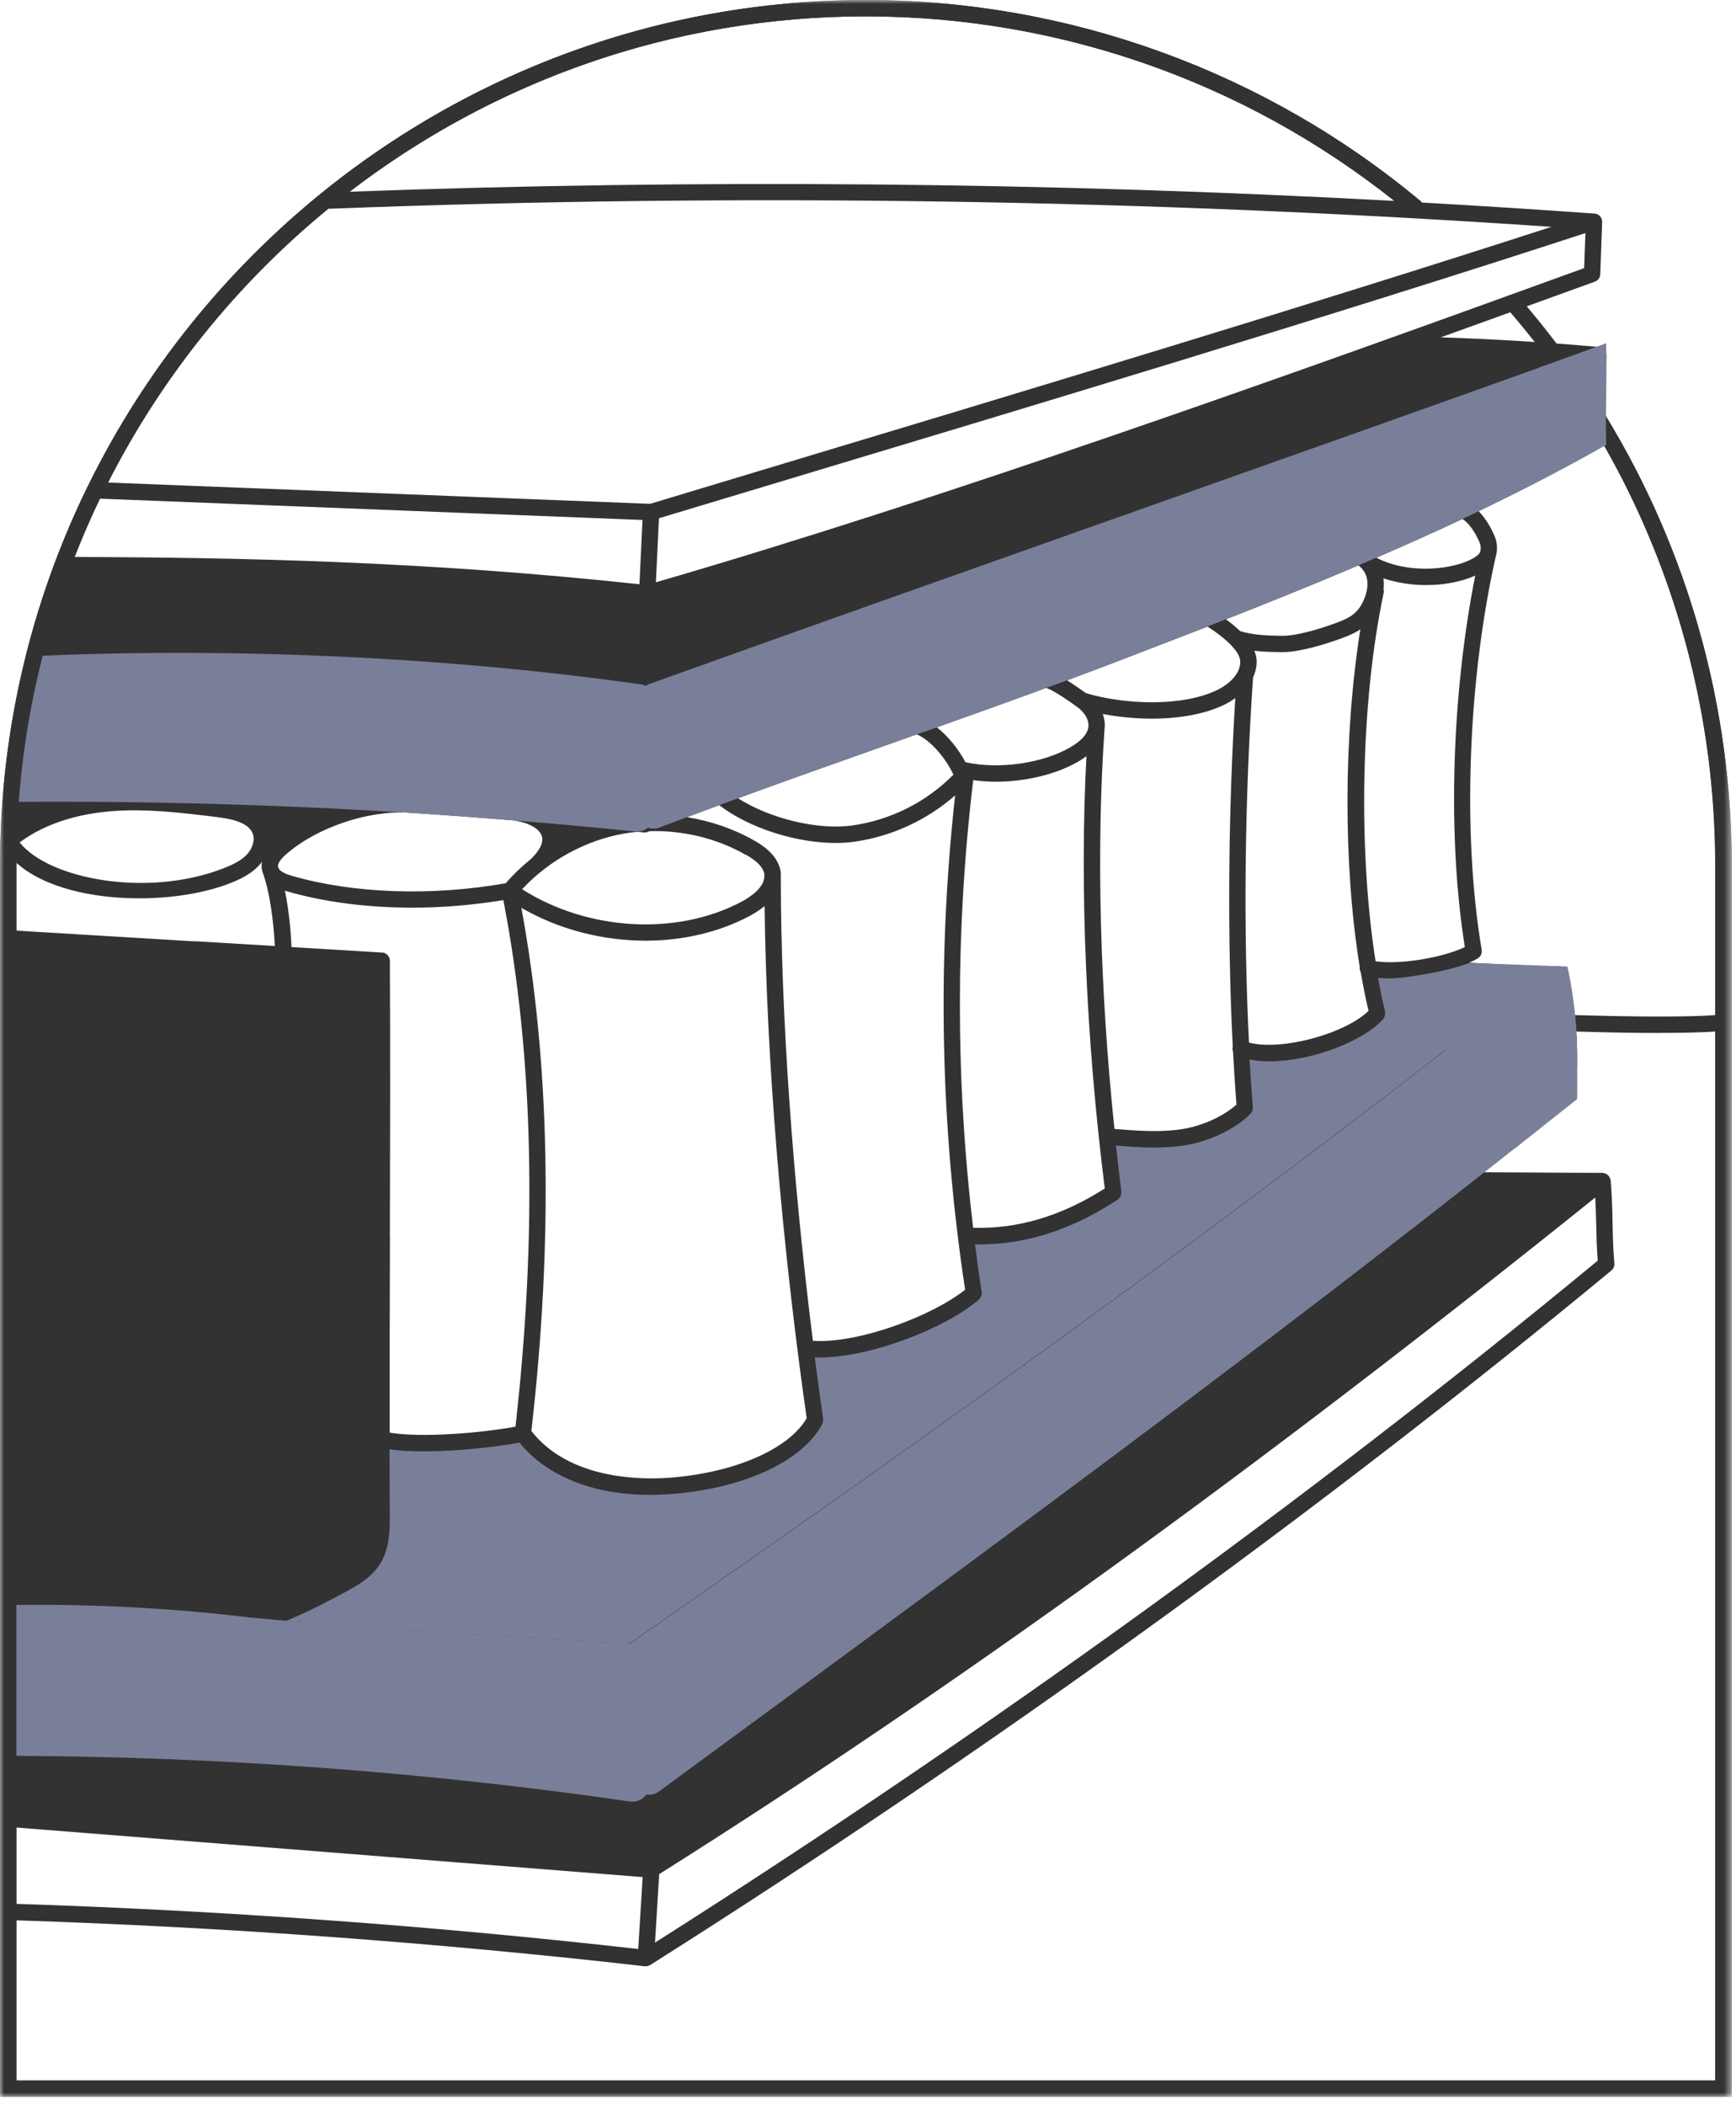 <svg width="212" height="257" viewBox="0 0 212 257" fill="none" xmlns="http://www.w3.org/2000/svg">
<mask id="mask0_665_96200" style="mask-type:luminance" maskUnits="userSpaceOnUse" x="0" y="0" width="212" height="257">
<path d="M211.49 0H0V256.04H211.49V0Z" fill="white"/>
</mask>
<g mask="url(#mask0_665_96200)">
<path d="M195.985 50.61L196.175 43.39C196.175 43.29 196.155 43.19 196.135 43.09C196.135 43.07 196.115 43.04 196.115 43.02C196.075 42.91 196.025 42.81 195.955 42.73C195.905 42.67 195.845 42.61 195.775 42.56C195.745 42.54 195.715 42.53 195.695 42.51C195.675 42.5 195.655 42.48 195.625 42.47C195.525 42.42 195.415 42.39 195.295 42.37C195.295 42.37 195.285 42.37 195.275 42.37C188.655 41.78 182.285 41.4 175.945 41.19C182.325 38.9 188.625 36.62 194.765 34.39C195.145 34.25 195.405 33.89 195.425 33.49L195.655 27.1C195.655 26.99 195.635 26.88 195.605 26.78C195.605 26.76 195.585 26.73 195.585 26.71C195.545 26.61 195.495 26.51 195.415 26.42C195.415 26.41 195.395 26.4 195.385 26.39C195.345 26.35 195.305 26.3 195.255 26.27C195.215 26.24 195.185 26.23 195.145 26.2C195.125 26.19 195.105 26.18 195.085 26.17C194.975 26.12 194.865 26.09 194.755 26.08C194.755 26.08 194.735 26.08 194.725 26.08C187.715 25.58 180.695 25.13 173.665 24.73C154.645 8.78 130.535 0 105.75 0C64.09 0 28 24.21 10.77 59.29C10.7 59.38 10.66 59.48 10.62 59.58C9.21 62.48 7.92 65.46 6.77 68.51C6.72 68.6 6.68 68.69 6.66 68.79C5.21 72.67 3.98 76.65 2.99 80.72C2.97 80.78 2.96 80.84 2.95 80.9C1.03 88.87 0 97.18 0 105.73V256.03H211.485V105.74C211.485 86.17 206.125 67.12 195.985 50.61ZM180.675 66.2C180.815 66.53 180.855 66.88 180.805 67.17C180.795 67.22 180.785 67.27 180.775 67.33C180.745 67.41 180.725 67.49 180.675 67.55C180.515 67.78 180.215 67.98 179.935 68.15C177.585 69.52 172.175 70.21 168.075 68.1C171.605 66.58 175.115 65 178.595 63.37C179.465 63.91 180.245 65.19 180.675 66.21V66.2ZM194.925 149.32C194.955 150.78 194.985 152.29 195.115 153.93C160.225 182.75 120.455 211.51 79.99 237.2L80.5 228.84C116.25 206.31 153.665 179.27 194.815 146.22C194.865 147.28 194.905 148.32 194.925 149.32ZM166.055 118.04C166.015 118.28 166.055 118.52 166.175 118.72C166.455 120.36 166.775 121.94 167.125 123.44C164.125 126.31 156.375 128.34 152.525 127.3C151.825 113.44 151.995 97.63 153.025 82.71C153.325 82.05 153.505 81.33 153.455 80.55C153.435 80.19 153.325 79.83 153.175 79.46C154.255 79.59 155.285 79.61 156.175 79.62H156.625C156.625 79.62 156.705 79.62 156.735 79.62C158.835 79.62 162.015 78.57 162.955 78.25C164.165 77.83 165.215 77.46 166.125 76.85C164.055 89.88 164.035 105.67 166.045 118.04H166.055ZM118.85 95.31C118.85 95.31 118.85 95.28 118.85 95.26C119.745 95.38 120.665 95.45 121.605 95.45C125.245 95.45 129.035 94.55 131.765 92.94C132.095 92.74 132.395 92.54 132.675 92.33C131.835 108.26 132.615 126.83 134.915 145.12C129.595 148.5 124.325 150.07 118.84 149.92C116.68 131.79 116.68 113.47 118.84 95.32L118.85 95.31ZM134.895 89.01C134.895 89.01 134.895 89 134.895 88.99C134.965 88.39 134.885 87.77 134.665 87.18C136.545 87.54 138.595 87.75 140.645 87.75C143.935 87.75 147.195 87.22 149.695 85.96C150.085 85.76 150.475 85.51 150.855 85.24C149.975 99.58 149.875 114.57 150.545 127.78C150.495 128 150.495 128.22 150.575 128.41C150.695 130.62 150.835 132.79 150.995 134.88C149.295 136.39 146.625 137.57 144.035 137.92C141.425 138.27 138.715 138.06 136.095 137.85C134.305 120.66 133.875 103.57 134.885 89.01H134.895ZM165.895 69.03C166.455 69.48 166.805 70.02 166.935 70.67C167.215 72.06 166.455 73.6 166.015 74.21C165.235 75.31 164.205 75.71 162.305 76.37C160.585 76.97 158.075 77.66 156.665 77.63H156.205C154.735 77.6 153.075 77.56 151.445 77.06C150.955 76.59 150.375 76.1 149.705 75.62C155.045 73.53 160.475 71.34 165.905 69.03H165.895ZM147.455 76.5C149.885 78.07 151.385 79.61 151.455 80.69C151.555 82.22 150.085 83.53 148.795 84.18C144.495 86.35 137.305 86.04 132.635 84.64L132.585 84.61C131.825 84.07 131.045 83.53 130.305 83.07C132.575 82.23 134.835 81.38 137.065 80.52C140.455 79.22 143.935 77.88 147.465 76.51L147.455 76.5ZM127.755 83.99C128.825 84.38 130.485 85.56 131.415 86.23L131.605 86.37C132.355 86.9 133.045 87.86 132.905 88.81C132.785 89.64 132.065 90.45 130.755 91.22C127.405 93.2 122.005 93.98 117.9 93.07C117.07 91.51 115.83 89.92 114.4 88.81C118.84 87.23 123.315 85.63 127.755 83.99ZM111.97 89.67C113.73 90.44 115.53 92.65 116.43 94.59C113.12 97.94 108.77 100.13 104.1 100.79C99.86 101.39 93.99 99.94 90.12 97.47C96.11 95.28 102.14 93.14 108.06 91.05C109.36 90.59 110.67 90.13 111.97 89.66V89.67ZM87.83 98.31C91.45 101.1 97.2 102.93 102.05 102.93C102.86 102.93 103.64 102.88 104.38 102.77C108.93 102.12 113.2 100.13 116.64 97.12C114.42 117.2 114.83 137.5 117.86 157.48C113.78 160.73 104.79 164.08 99.27 163.72C96.77 143.75 95.39 124.06 95.35 107.34C95.37 107.16 95.35 106.98 95.35 106.8C95.35 106.75 95.35 106.7 95.35 106.65C95.35 106.65 95.35 106.63 95.35 106.62C95.35 106.58 95.35 106.55 95.35 106.51C95.06 104.33 92.87 103.07 92.15 102.66C89.62 101.21 86.8 100.24 83.89 99.78C85.21 99.29 86.52 98.8 87.84 98.31H87.83ZM62.58 100.16C64.43 100.39 65.81 101.11 66.15 102.04C66.51 103.05 65.54 104.19 64.93 104.79C64.92 104.8 64.91 104.82 64.9 104.84C63.76 105.75 62.71 106.75 61.76 107.85C52.7 109.44 43.21 109.12 35.67 106.95C34.67 106.66 34.11 106.32 33.98 105.93C33.97 105.9 33.96 105.87 33.95 105.84C33.89 105.46 34.22 104.94 34.92 104.33C38.63 101.07 44.88 98.94 49.85 99.23C54.1 99.5 58.34 99.81 62.57 100.16H62.58ZM91.14 104.39C92.5 105.17 93.22 105.94 93.34 106.74C93.34 106.81 93.34 106.89 93.34 106.96C93.37 108.42 91.47 109.61 90.62 110.07C82.66 114.32 71.78 113.67 63.76 108.58C67.01 105.08 71.47 102.63 76.16 101.79C76.72 101.69 77.29 101.62 77.86 101.57C78.12 101.6 78.37 101.62 78.63 101.65C78.66 101.65 78.7 101.65 78.73 101.65C78.75 101.65 78.77 101.64 78.79 101.64C78.89 101.64 78.99 101.62 79.08 101.59C79.16 101.56 79.25 101.53 79.33 101.49C83.42 101.37 87.58 102.37 91.11 104.4L91.14 104.39ZM68.22 102.59C68.23 102.09 68.14 101.67 68.04 101.37C67.94 101.09 67.79 100.83 67.62 100.58M23.86 114.95C16.5 114.51 9.15 114.07 2 113.63V105.74C2 105.61 2 105.48 2 105.35C5.37 108.38 11.25 109.69 17 109.69C21.07 109.69 25.08 109.03 28.06 107.86C29.24 107.4 30.59 106.78 31.6 105.7C31.75 105.55 31.88 105.39 32 105.22C31.93 105.56 31.92 105.9 31.99 106.24C31.99 106.28 32.02 106.31 32.03 106.35C32.03 106.37 32.03 106.38 32.03 106.4C32.95 108.82 33.41 112.51 33.56 115.51C30.33 115.32 27.09 115.12 23.85 114.93L23.86 114.95ZM13.47 99.06C17.83 98.7 22.28 99.25 26.59 99.78C29.18 100.1 30.55 100.77 30.9 101.89C31.17 102.74 30.72 103.73 30.15 104.34C29.4 105.13 28.31 105.63 27.33 106.01C18.02 109.66 5.95 107.34 2.4 102.86C5.98 100.2 10.34 99.32 13.47 99.07V99.06ZM47.61 151.05C47.64 139.98 47.67 128.53 47.61 117.31C47.61 117.29 47.6 117.27 47.6 117.24C47.6 117.17 47.6 117.11 47.58 117.04C47.58 117.02 47.56 117 47.55 116.97C47.53 116.93 47.52 116.89 47.5 116.85C47.46 116.78 47.42 116.72 47.37 116.66C47.34 116.63 47.32 116.6 47.29 116.57C47.22 116.51 47.14 116.45 47.06 116.41C47.04 116.41 47.02 116.39 47 116.38C46.9 116.34 46.8 116.31 46.68 116.31C43.03 116.09 39.33 115.86 35.6 115.64C35.53 114.06 35.33 111.34 34.79 108.75C34.93 108.79 35.05 108.83 35.14 108.86C39.7 110.17 44.95 110.83 50.38 110.83C54.04 110.83 57.79 110.51 61.47 109.91C65.14 128.89 65.63 150.51 62.95 174.2C58.7 174.99 51.42 175.58 47.59 174.93C47.58 166.92 47.59 158.89 47.62 151.04L47.61 151.05ZM63.67 110.85C68.25 113.5 73.59 114.86 78.84 114.86C83.34 114.86 87.76 113.86 91.57 111.83C92.26 111.46 92.86 111.06 93.37 110.64C93.6 129.33 95.41 151.34 98.51 173.17C96.3 176.99 89.55 179.9 81.55 180.45C78.04 180.69 69.46 180.59 64.89 174.73C67.58 151.26 67.16 129.79 63.67 110.85ZM2 223.15L78.48 229.2L77.94 237.98C52.81 235.14 27.27 233.29 2 232.47V223.14V223.15ZM178.885 115.64C176.095 116.98 170.905 117.8 167.985 117.38C165.845 103.77 166.165 85.61 168.975 72.4C169.005 72.24 168.995 72.09 168.955 71.94C169.005 71.5 168.995 71.06 168.945 70.62C170.625 71.18 172.425 71.44 174.175 71.44C176.405 71.44 178.525 71.02 180.155 70.28C177.255 84.9 176.745 102.24 178.885 115.64ZM12.21 60.89L78.46 63.49L78.09 71.34C52.19 68.55 29.64 68.07 9.11 68.01C10.06 65.59 11.09 63.21 12.21 60.88V60.89ZM193.455 32.74C156.915 46 115.2 60.91 80.1 71.1L80.47 63.28L93.23 59.44C126.035 49.57 163.155 38.41 193.615 28.46L193.455 32.74ZM170.255 24.53C127.835 22.23 85.05 21.85 42.7 23.41C60.19 9.99 82.05 2 105.75 2C129.445 2 151.935 9.99 170.265 24.53H170.255ZM40.1 25.47C40.16 25.47 40.21 25.5 40.28 25.49C89.81 23.57 139.965 24.32 189.455 27.7C159.705 37.34 124.195 48.03 92.66 57.52L79.39 61.52L13.2 58.92C19.77 45.98 28.98 34.59 40.12 25.47H40.1ZM209.485 254.04H2V234.48C27.55 235.31 53.37 237.2 78.76 240.09C78.8 240.09 78.84 240.09 78.87 240.09C78.97 240.09 79.08 240.07 79.18 240.04C79.21 240.03 79.24 240.01 79.27 240C79.31 239.98 79.36 239.97 79.4 239.94C120.665 213.84 161.255 184.51 196.785 155.13C197.035 154.92 197.175 154.6 197.145 154.27C196.985 152.49 196.955 150.86 196.925 149.27C196.895 147.65 196.855 145.98 196.695 144.14C196.695 144.11 196.675 144.08 196.665 144.05C196.665 144 196.645 143.95 196.625 143.9C196.615 143.87 196.605 143.84 196.585 143.8C196.565 143.75 196.535 143.72 196.505 143.67C196.485 143.65 196.485 143.62 196.465 143.59C196.455 143.58 196.435 143.57 196.425 143.56C196.405 143.54 196.385 143.51 196.365 143.49C196.325 143.45 196.275 143.42 196.225 143.39C196.185 143.37 196.155 143.34 196.115 143.32C196.095 143.31 196.065 143.3 196.045 143.29C195.995 143.27 195.945 143.26 195.895 143.25C195.845 143.24 195.795 143.23 195.745 143.22C195.725 143.22 195.715 143.21 195.695 143.21C193.675 143.21 190.355 143.19 187.035 143.17C184.995 143.16 182.965 143.15 181.235 143.14C184.825 140.31 188.405 137.48 191.955 134.63C192.155 134.47 192.285 134.23 192.325 133.98C192.915 129.38 192.565 123.55 191.425 118.78C191.425 118.75 191.405 118.74 191.395 118.71C191.375 118.64 191.345 118.59 191.315 118.53C191.285 118.47 191.255 118.42 191.215 118.37C191.175 118.32 191.125 118.28 191.075 118.24C191.025 118.2 190.975 118.16 190.915 118.13C190.855 118.1 190.805 118.08 190.745 118.06C190.685 118.04 190.615 118.02 190.545 118.02C190.515 118.02 190.495 118 190.465 118C187.235 117.96 184.275 117.8 181.415 117.65C180.755 117.62 180.095 117.58 179.425 117.55C179.805 117.38 180.165 117.2 180.485 117.01C180.485 117.01 180.485 117.01 180.495 117C180.565 116.96 180.615 116.9 180.665 116.85C180.705 116.81 180.745 116.78 180.775 116.74C180.815 116.69 180.835 116.62 180.855 116.57C180.885 116.51 180.915 116.46 180.935 116.4C180.945 116.35 180.935 116.29 180.945 116.24C180.945 116.16 180.965 116.09 180.945 116.02C180.945 116.02 180.945 116.01 180.945 116C178.535 101.72 179.265 82.63 182.795 67.36C182.805 67.31 182.795 67.26 182.795 67.21C182.845 66.62 182.755 66 182.495 65.4C182.205 64.72 181.555 63.41 180.555 62.4C185.625 59.97 190.595 57.42 195.375 54.7C195.395 54.69 195.405 54.67 195.425 54.65C195.505 54.6 195.565 54.54 195.625 54.47C195.655 54.43 195.685 54.39 195.705 54.35C195.735 54.3 195.765 54.26 195.785 54.21C204.735 69.79 209.455 87.53 209.455 105.71V254.01L209.485 254.04Z" fill="#333232"/>
<path d="M202.755 126.13C200.215 126.13 196.825 126.09 192.365 125.95C191.815 125.93 191.375 125.47 191.395 124.92C191.415 124.38 191.855 123.95 192.395 123.95C192.405 123.95 192.415 123.95 192.425 123.95C205.425 124.34 209.345 123.95 209.375 123.95C209.945 123.9 210.415 124.29 210.475 124.84C210.535 125.39 210.135 125.88 209.585 125.94C209.475 125.95 207.745 126.12 202.755 126.12V126.13Z" fill="#333232"/>
<path d="M4.729 82.08C28.989 81.03 54.929 82.25 78.009 85.54C77.929 87.77 77.909 90.24 77.899 92.65C77.889 94.98 77.879 97.39 77.799 99.54C72.789 99.02 67.759 98.57 62.729 98.17C62.609 98.16 62.489 98.13 62.359 98.12C62.329 98.12 62.299 98.13 62.269 98.13C58.269 97.81 54.269 97.51 50.259 97.26C50.239 97.26 50.229 97.25 50.209 97.25C50.089 97.25 49.969 97.25 49.859 97.24C34.069 96.26 18.219 95.81 2.479 95.92C2.919 91.21 3.679 86.6 4.739 82.1L4.729 82.08Z" fill="#7A7F99"/>
<path d="M77.79 101.54C77.72 101.54 77.65 101.54 77.58 101.53C73.01 101.06 68.1 100.61 62.55 100.16L62.3 100.13C62.3 100.13 62.27 100.13 62.26 100.13C62.21 100.13 62.15 100.13 62.1 100.13C57.73 99.78 53.81 99.49 50.12 99.26C50.06 99.26 50.01 99.26 49.95 99.24H49.75C34.03 98.25 18.14 97.8 2.48 97.91C1.94 97.88 1.37 97.68 0.99 97.26C0.61 96.84 0.42 96.28 0.47 95.72C0.92 90.97 1.69 86.23 2.77 81.63C2.97 80.76 3.73 80.13 4.63 80.09C28.95 79.03 55.11 80.27 78.28 83.57C79.29 83.71 80.03 84.6 80 85.62C79.92 87.81 79.9 90.2 79.89 92.67C79.88 95.04 79.87 97.45 79.79 99.62C79.77 100.17 79.52 100.69 79.1 101.06C78.73 101.38 78.27 101.55 77.79 101.55V101.54ZM62.36 96.12C62.41 96.12 62.46 96.12 62.51 96.12C62.63 96.13 62.75 96.15 62.86 96.16C67.6 96.55 71.87 96.93 75.85 97.33C75.88 95.82 75.89 94.23 75.89 92.68C75.89 90.81 75.91 89 75.95 87.27C53.95 84.26 29.37 83.11 6.34 84.01C5.63 87.26 5.08 90.56 4.69 93.89C19.72 93.84 34.94 94.29 49.97 95.23H50.05C50.15 95.23 50.25 95.23 50.34 95.25C50.4 95.25 50.46 95.26 50.52 95.27C54.14 95.5 57.98 95.78 62.25 96.12C62.29 96.12 62.32 96.12 62.36 96.12Z" fill="#7A7F99"/>
<path d="M76.36 202.66C77.31 208.81 77.33 215.43 77.29 217.99C52.47 214.38 27.19 212.5 2.11 212.39C2.11 212.39 2.04 212.41 2 212.41V197.97C11.46 197.85 21 198.36 30.38 199.5C30.38 199.5 30.39 199.5 30.4 199.5C44.68 200.93 71.38 202.39 76.36 202.65V202.66Z" fill="#7A7F99"/>
<path d="M77.29 220C77.19 220 77.1 220 77 219.98C52.31 216.39 27.18 214.52 2.29 214.4C2.26 214.4 2.24 214.4 2.21 214.4C1.65 214.46 1.08 214.28 0.66 213.9C0.24 213.52 0 212.98 0 212.41V197.97C0 196.88 0.88 195.98 1.97 195.97C11.52 195.85 21.15 196.37 30.59 197.51C30.61 197.51 30.62 197.51 30.64 197.51C44.82 198.92 71.3 200.37 76.47 200.65C77.42 200.7 78.2 201.41 78.34 202.34C79.32 208.65 79.33 215.4 79.29 218.01C79.29 218.59 79.03 219.13 78.59 219.5C78.23 219.81 77.77 219.98 77.29 219.98V220ZM4 210.41C27.76 210.6 51.72 212.37 75.3 215.69C75.28 212.9 75.14 208.72 74.61 204.57C66.88 204.15 43.32 202.81 30.2 201.5C30.16 201.5 30.11 201.49 30.07 201.48C21.42 200.44 12.7 199.96 4 199.96V210.41Z" fill="#7A7F99"/>
<path d="M90.659 208.79C86.859 211.58 83.079 214.36 79.299 217.14C79.319 214.06 79.229 207.97 78.309 202.17C112.329 178.51 152.075 150.34 189.725 120.42C190.585 124.59 190.835 129.41 190.385 133.36C158.275 159.12 123.895 184.37 90.659 208.8V208.79Z" fill="#7A7F99"/>
<path d="M79.299 219.14C78.989 219.14 78.679 219.07 78.389 218.92C77.719 218.58 77.289 217.88 77.299 217.12C77.319 214.08 77.229 208.14 76.329 202.48C76.209 201.72 76.529 200.96 77.159 200.53C111.029 176.98 150.725 148.85 188.465 118.85C189.005 118.42 189.745 118.3 190.395 118.54C191.045 118.78 191.535 119.34 191.675 120.02C192.575 124.4 192.835 129.47 192.365 133.58C192.305 134.1 192.045 134.58 191.625 134.91C159.485 160.69 125.095 185.95 91.849 210.39L90.649 208.79L91.829 210.4L80.469 218.75C80.119 219.01 79.699 219.14 79.279 219.14H79.299ZM80.469 203.1C80.969 206.71 81.179 210.32 81.259 213.21L89.469 207.17H89.489C122.475 182.92 156.585 157.85 188.475 132.31C188.695 129.77 188.625 126.89 188.285 124.09C151.645 153.06 113.359 180.21 80.459 203.09L80.469 203.1Z" fill="#7A7F99"/>
<path d="M76.93 200.69C73.82 200.52 50.3 199.26 34.95 197.92C37.65 196.8 39.76 195.68 41.94 194.52C43.42 193.73 45.27 192.74 46.37 191.03C47.63 189.08 47.61 186.69 47.6 184.78C47.58 182.19 47.57 179.58 47.57 176.97C48.78 177.15 50.21 177.22 51.73 177.22C55.83 177.22 60.6 176.68 63.44 176.15C66.77 180.26 72.46 182.53 79.4 182.53C80.15 182.53 80.91 182.5 81.68 182.45C90.67 181.83 98.03 178.46 100.43 173.85C100.45 173.82 100.45 173.78 100.46 173.75C100.48 173.69 100.5 173.63 100.51 173.56C100.52 173.49 100.52 173.42 100.52 173.35C100.52 173.31 100.53 173.28 100.52 173.25C100.16 170.75 99.83 168.24 99.5 165.74C99.68 165.74 99.86 165.76 100.04 165.76C106.33 165.76 115.54 162.16 119.56 158.67C119.59 158.65 119.6 158.61 119.63 158.58C119.68 158.53 119.72 158.48 119.755 158.42C119.785 158.36 119.815 158.31 119.835 158.25C119.855 158.19 119.875 158.13 119.885 158.07C119.895 158 119.895 157.94 119.885 157.87C119.885 157.83 119.895 157.8 119.885 157.76C119.58 155.82 119.32 153.88 119.07 151.94C119.23 151.94 119.39 151.95 119.55 151.95C125.335 151.95 130.885 150.16 136.465 146.5C136.475 146.5 136.495 146.48 136.505 146.47C136.545 146.44 136.565 146.4 136.605 146.37C136.665 146.32 136.715 146.28 136.765 146.21C136.805 146.16 136.825 146.1 136.845 146.04C136.875 145.98 136.905 145.93 136.915 145.86C136.935 145.79 136.925 145.72 136.935 145.65C136.935 145.6 136.955 145.55 136.945 145.5C136.705 143.63 136.485 141.75 136.285 139.88C137.815 140 139.365 140.12 140.925 140.12C142.035 140.12 143.155 140.06 144.275 139.91C147.475 139.48 150.705 137.98 152.705 136.01C152.715 136 152.715 135.99 152.725 135.97C152.775 135.92 152.805 135.86 152.845 135.79C152.875 135.74 152.915 135.69 152.935 135.64C152.955 135.58 152.955 135.52 152.975 135.46C152.985 135.39 153.005 135.32 152.995 135.25C152.995 135.24 152.995 135.22 152.995 135.21C152.845 133.31 152.715 131.36 152.595 129.37C153.345 129.52 154.155 129.6 155.005 129.6C160.035 129.6 166.445 127.21 168.925 124.42C168.945 124.4 168.955 124.37 168.965 124.34C169.005 124.28 169.035 124.23 169.065 124.16C169.095 124.1 169.115 124.05 169.125 123.99C169.145 123.93 169.145 123.87 169.145 123.8C169.145 123.73 169.145 123.67 169.145 123.6C169.145 123.57 169.145 123.54 169.145 123.51C168.825 122.22 168.545 120.83 168.295 119.41C168.735 119.45 169.205 119.47 169.695 119.47C170.495 119.47 171.365 119.41 172.235 119.32C175.455 119.37 178.405 119.52 181.265 119.67C183.125 119.77 185.045 119.87 187.035 119.94C149.765 149.49 110.51 177.29 76.88 200.68L76.93 200.69Z" fill="#7A7F99"/>
<path d="M211.485 256.04H0V105.74C0 47.44 47.44 0 105.74 0C130.505 0 154.585 8.74 173.555 24.61L172.275 26.14C153.665 10.57 130.035 2 105.75 2C48.54 2 2 48.54 2 105.74V254.04H209.485V105.74C209.485 80.76 200.475 56.62 184.125 37.77L185.635 36.46C202.305 55.67 211.485 80.27 211.485 105.74V256.04Z" fill="#333232"/>
<path d="M178.335 61.271C178.195 61.301 178.065 61.361 177.945 61.451C164.105 67.971 149.595 73.551 136.335 78.641C126.845 82.291 116.96 85.781 107.39 89.161C98.28 92.381 88.89 95.711 79.8 99.171C79.86 97.101 79.88 94.851 79.89 92.661C79.9 90.181 79.92 87.631 80.01 85.381C98.96 78.581 118.51 71.661 137.415 64.971C156.105 58.351 175.405 51.521 194.145 44.801L193.915 53.261C188.895 56.091 183.665 58.751 178.325 61.281L178.335 61.271Z" fill="#7A7F99"/>
<path d="M79.8 101.18C79.39 101.18 78.98 101.05 78.64 100.81C78.1 100.42 77.78 99.79 77.8 99.12C77.86 97.14 77.88 95.02 77.89 92.66C77.9 90.44 77.92 87.68 78.01 85.31C78.04 84.5 78.57 83.78 79.33 83.51C98.22 76.73 117.7 69.83 136.545 63.16L136.865 63.05C155.495 56.45 174.765 49.63 193.465 42.93C194.085 42.71 194.775 42.8 195.315 43.19C195.855 43.58 196.155 44.2 196.145 44.86L195.915 53.32C195.895 54.02 195.515 54.66 194.895 55.01C190.095 57.72 184.955 60.36 179.185 63.09C179.125 63.12 179.055 63.15 178.985 63.17C178.925 63.21 178.855 63.24 178.795 63.27C164.815 69.85 150.065 75.52 137.055 80.52C127.545 84.17 117.65 87.67 108.08 91.05C99.52 94.08 89.84 97.5 80.51 101.05C80.28 101.14 80.04 101.18 79.8 101.18ZM81.96 86.81C81.91 88.77 81.9 90.9 81.89 92.67C81.89 93.93 81.88 95.12 81.86 96.26C90.36 93.07 99 90.01 106.72 87.28C116.29 83.9 126.155 80.41 135.615 76.77C148.515 71.81 163.135 66.2 176.945 59.71C177.155 59.58 177.385 59.47 177.615 59.39C182.845 56.91 187.545 54.51 191.945 52.06L192.065 47.66C174.235 54.05 155.935 60.53 138.205 66.8L137.885 66.91C119.47 73.43 100.45 80.17 81.97 86.79L81.96 86.81Z" fill="#7A7F99"/>
<path d="M170.325 119.47C170.325 119.47 175.905 118.93 179.435 117.58L191.415 118.02C191.415 118.02 192.545 122.76 192.595 128.14C192.645 133.52 192.595 134.21 192.595 134.21L184.985 140.23L170.325 119.48V119.47Z" fill="#7A7F99"/>
<path d="M187.785 44.96L196.145 41.91C196.145 41.91 196.215 44.69 196.145 48.63C196.075 52.57 196.145 54.33 196.145 54.33L190.945 57.17L187.785 44.95V44.96Z" fill="#7A7F99"/>
</g>
</svg>
